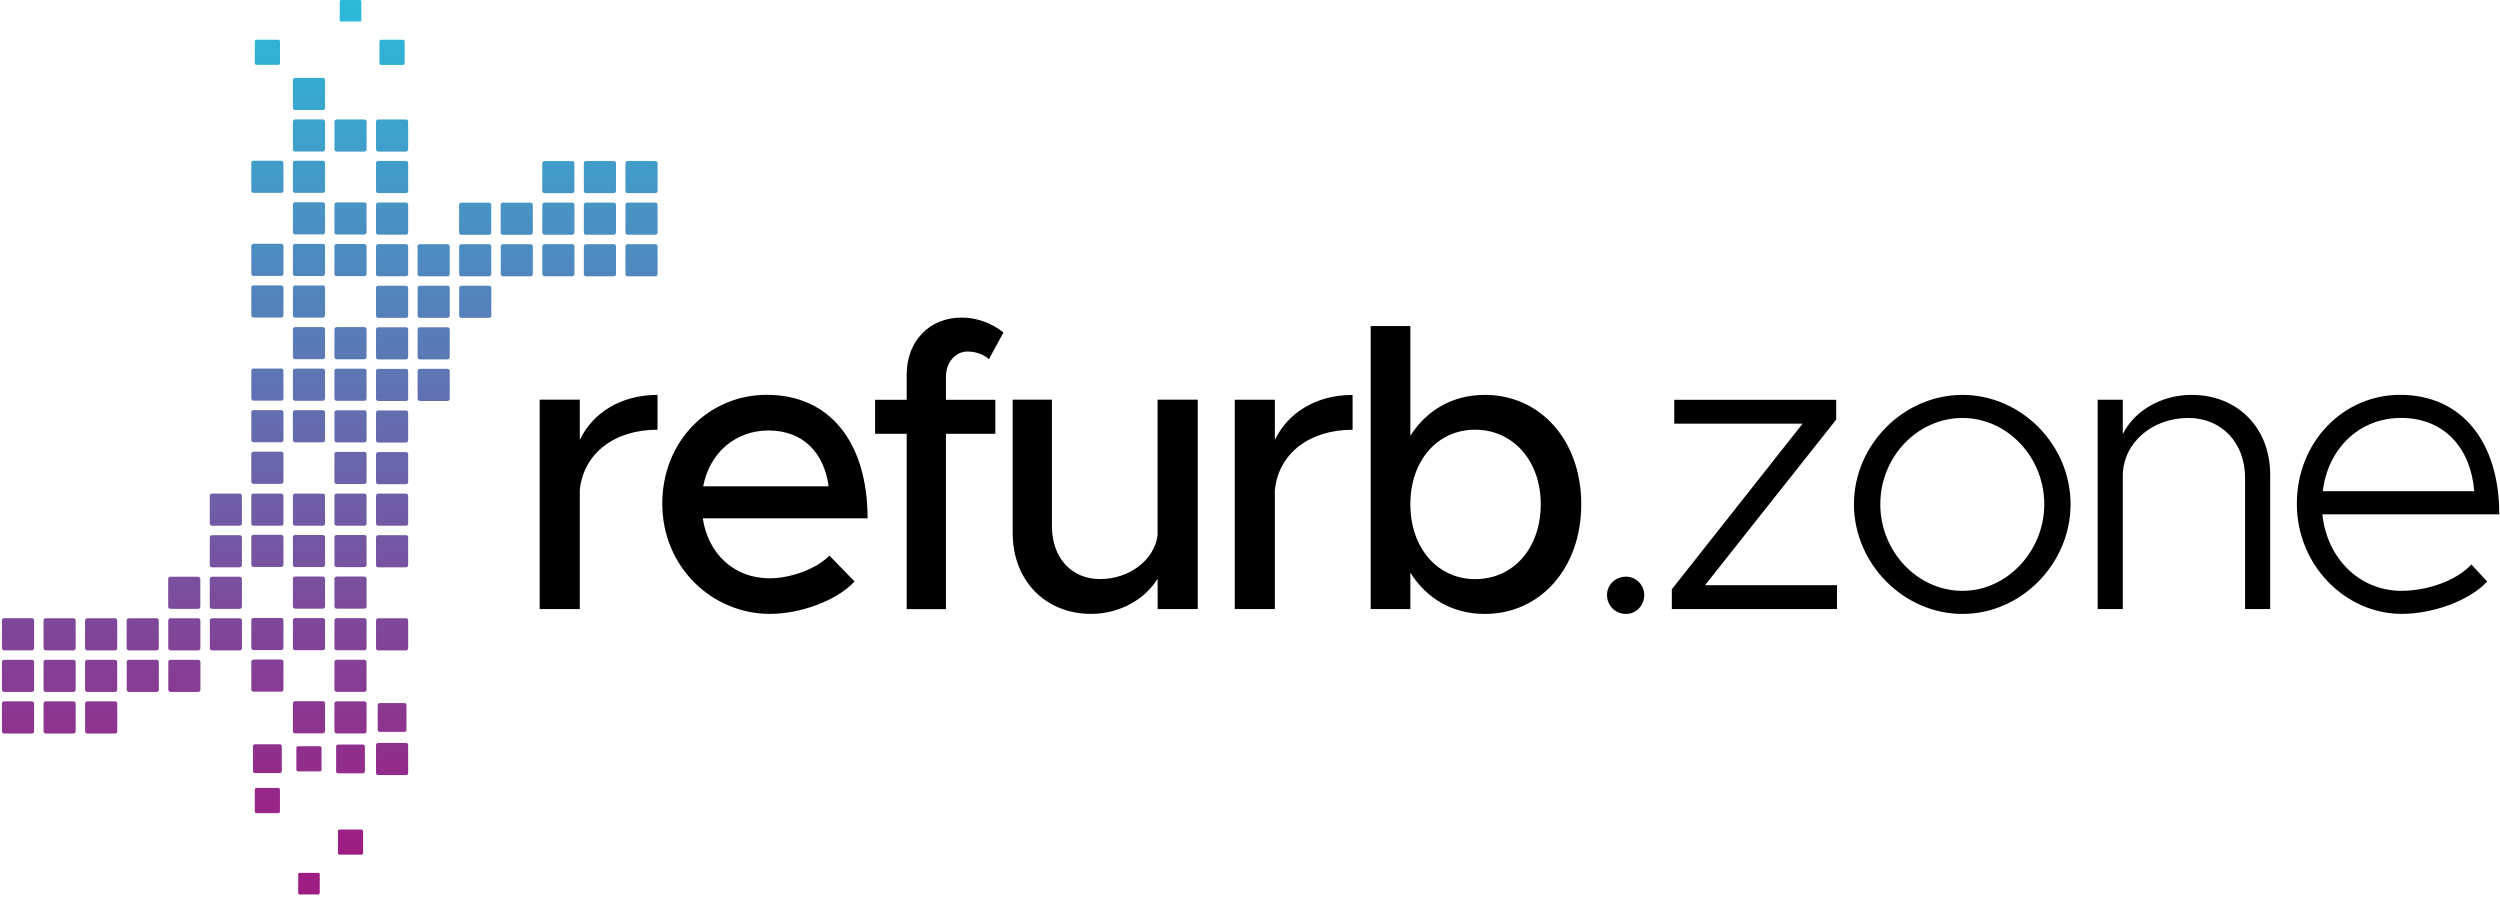<svg width="641" height="230" viewBox="0 0 641 230" fill="none" xmlns="http://www.w3.org/2000/svg">
<g clip-path="url(#clip0_43_39)">
<path fill-rule="evenodd" clip-rule="evenodd" d="M148.658 112.761V102.479H138.376V156.158H148.658V125.642C149.596 116.298 157.482 110.174 168.589 110.174V101.249C159.346 101.249 152.081 105.711 148.658 112.773V112.761ZM197.318 148.272C188.075 148.272 181.533 141.832 180.189 132.906H222.446C222.446 113.699 213.001 101.236 196.595 101.236C181.749 101.236 169.806 113.065 169.806 129.166C169.806 145.268 182.471 157.401 197.419 157.401C205.001 157.401 214.344 154.181 219.111 149.097L212.671 142.453C209.451 145.775 202.909 148.272 197.305 148.272H197.318ZM197.001 110.377C206.243 110.377 211.327 116.399 212.468 124.704H180.291C181.951 115.981 188.696 110.377 197.001 110.377ZM242.541 96.57C242.541 92.83 245.039 90.13 248.043 90.13C250.325 90.13 252.405 90.967 253.546 92.108L257.286 85.261C254.382 82.878 250.439 81.42 246.598 81.42C238.294 81.42 232.474 87.442 232.474 96.063V102.504H224.373V111.227H232.474V156.184H242.541V111.227H255.207V102.504H242.541V96.583V96.57ZM296.804 102.491V137.268C295.967 143.607 289.539 148.475 282.059 148.475C274.579 148.475 269.71 142.872 269.71 134.872V102.479H259.644V136.634C259.644 148.78 267.948 157.401 279.79 157.401C287.054 157.401 293.596 153.661 296.817 148.374V156.158H307.099V102.479H296.817L296.804 102.491ZM326.877 112.773V102.491H316.595V156.171H326.877V125.654C327.815 116.311 335.701 110.187 346.807 110.187V101.261C337.565 101.261 330.3 105.724 326.877 112.786V112.773ZM380.721 101.249C372.417 101.249 365.774 105.192 361.615 111.734V83.601H351.447V156.171H361.615V146.827C365.774 153.471 372.417 157.414 380.721 157.414C394.845 157.414 405.431 145.788 405.431 129.28C405.431 112.773 394.845 101.249 380.721 101.249ZM378.224 148.488C368.563 148.488 361.615 140.488 361.615 129.28C361.615 118.073 368.576 110.174 378.224 110.174C387.872 110.174 395.048 118.06 395.048 129.28C395.048 140.501 388.088 148.488 378.224 148.488ZM416.918 157.414C419.517 157.414 421.584 155.233 421.584 152.532C421.584 150.035 419.504 147.854 416.918 147.854C414.116 147.854 412.037 150.035 412.037 152.532C412.037 155.233 414.116 157.414 416.918 157.414ZM428.645 156.171H471.003V150.047H437.165L470.801 107.588V102.504H429.279V108.628H462.192L428.658 151.087V156.171H428.645ZM503.181 157.414C518.23 157.414 530.896 144.545 530.896 129.28C530.896 114.016 518.23 101.249 503.181 101.249C488.132 101.249 475.352 114.016 475.352 129.28C475.352 144.545 488.119 157.414 503.181 157.414ZM503.181 151.493C491.656 151.493 482.11 141.426 482.11 129.28C482.11 117.135 491.656 107.169 503.181 107.169C514.705 107.169 524.151 117.236 524.151 129.28C524.151 141.325 514.604 151.493 503.181 151.493ZM561.932 101.249C554.046 101.249 547.187 105.407 544.284 111.315V102.491H537.843V156.171H544.284V122.016C544.284 113.711 551.65 107.169 561.108 107.169C569.615 107.169 575.637 113.509 575.637 122.536V156.171H582.078V121.699C582.078 109.756 573.774 101.249 561.932 101.249ZM615.802 151.493C604.797 151.493 596.594 142.986 595.453 131.867H640.816C640.816 113.382 631.27 101.236 615.384 101.236C600.854 101.236 588.911 113.28 588.911 129.166C588.911 145.052 601.476 157.401 615.802 157.401C623.688 157.401 633.133 154.079 637.71 149.097L633.666 144.735C629.926 148.78 622.56 151.48 615.815 151.48L615.802 151.493ZM615.599 107.157C626.921 107.157 633.564 115.157 634.388 125.946H595.555C596.899 114.84 605.102 107.157 615.586 107.157H615.599Z" fill="black"/>
<path fill-rule="evenodd" clip-rule="evenodd" d="M96.969 30.631H104.094C104.398 30.631 104.652 30.884 104.652 31.189V38.314C104.652 38.618 104.398 38.872 104.094 38.872H96.969C96.665 38.872 96.411 38.618 96.411 38.314V31.189C96.411 30.884 96.665 30.631 96.969 30.631ZM75.657 126.555H82.782C83.086 126.555 83.34 126.808 83.34 127.112V134.238C83.34 134.542 83.086 134.795 82.782 134.795H75.657C75.353 134.795 75.099 134.542 75.099 134.238V127.112C75.099 126.808 75.353 126.555 75.657 126.555ZM96.969 126.555H104.094C104.398 126.555 104.652 126.808 104.652 127.112V134.238C104.652 134.542 104.398 134.795 104.094 134.795H96.969C96.665 134.795 96.411 134.542 96.411 134.238V127.112C96.411 126.808 96.665 126.555 96.969 126.555ZM86.307 126.555H93.432C93.736 126.555 93.99 126.808 93.99 127.112V134.238C93.99 134.542 93.736 134.795 93.432 134.795H86.307C86.002 134.795 85.749 134.542 85.749 134.238V127.112C85.749 126.808 86.002 126.555 86.307 126.555ZM64.994 126.555H72.12C72.424 126.555 72.677 126.808 72.677 127.112V134.238C72.677 134.542 72.424 134.795 72.12 134.795H64.994C64.69 134.795 64.436 134.542 64.436 134.238V127.112C64.436 126.808 64.69 126.555 64.994 126.555ZM86.319 30.631H93.444C93.749 30.631 94.002 30.884 94.002 31.189V38.314C94.002 38.618 93.749 38.872 93.444 38.872H86.319C86.015 38.872 85.761 38.618 85.761 38.314V31.189C85.761 30.884 86.015 30.631 86.319 30.631ZM8.183 166.745H1.058C0.754 166.745 0.5 166.491 0.5 166.187V159.062C0.5 158.757 0.754 158.504 1.058 158.504H8.183C8.487 158.504 8.741 158.757 8.741 159.062V166.187C8.741 166.491 8.487 166.745 8.183 166.745ZM8.183 177.407H1.058C0.754 177.407 0.5 177.154 0.5 176.849V169.724C0.5 169.42 0.754 169.166 1.058 169.166H8.183C8.487 169.166 8.741 169.42 8.741 169.724V176.849C8.741 177.154 8.487 177.407 8.183 177.407ZM8.183 188.07H1.058C0.754 188.07 0.5 187.816 0.5 187.512V180.386C0.5 180.082 0.754 179.829 1.058 179.829H8.183C8.487 179.829 8.741 180.082 8.741 180.386V187.512C8.741 187.816 8.487 188.07 8.183 188.07ZM18.846 188.07H11.72C11.416 188.07 11.162 187.816 11.162 187.512V180.386C11.162 180.082 11.416 179.829 11.72 179.829H18.846C19.15 179.829 19.403 180.082 19.403 180.386V187.512C19.403 187.816 19.15 188.07 18.846 188.07ZM18.846 166.757H11.72C11.416 166.757 11.162 166.504 11.162 166.2V159.074C11.162 158.77 11.416 158.516 11.72 158.516H18.846C19.15 158.516 19.403 158.77 19.403 159.074V166.2C19.403 166.504 19.15 166.757 18.846 166.757ZM18.846 177.42H11.72C11.416 177.42 11.162 177.166 11.162 176.862V169.737C11.162 169.432 11.416 169.179 11.72 169.179H18.846C19.15 169.179 19.403 169.432 19.403 169.737V176.862C19.403 177.166 19.15 177.42 18.846 177.42ZM61.47 134.795H54.345C54.04 134.795 53.787 134.542 53.787 134.238V127.112C53.787 126.808 54.04 126.555 54.345 126.555H61.47C61.774 126.555 62.028 126.808 62.028 127.112V134.238C62.028 134.542 61.774 134.795 61.47 134.795ZM61.47 145.458H54.345C54.04 145.458 53.787 145.204 53.787 144.9V137.775C53.787 137.471 54.04 137.217 54.345 137.217H61.47C61.774 137.217 62.028 137.471 62.028 137.775V144.9C62.028 145.204 61.774 145.458 61.47 145.458ZM29.495 166.77H22.37C22.066 166.77 21.812 166.516 21.812 166.212V159.087C21.812 158.783 22.066 158.529 22.37 158.529H29.495C29.799 158.529 30.053 158.783 30.053 159.087V166.212C30.053 166.516 29.799 166.77 29.495 166.77ZM50.807 156.108H43.682C43.378 156.108 43.124 155.854 43.124 155.55V148.425C43.124 148.12 43.378 147.867 43.682 147.867H50.807C51.112 147.867 51.365 148.12 51.365 148.425V155.55C51.365 155.854 51.112 156.108 50.807 156.108ZM61.47 156.108H54.345C54.04 156.108 53.787 155.854 53.787 155.55V148.425C53.787 148.12 54.04 147.867 54.345 147.867H61.47C61.774 147.867 62.028 148.12 62.028 148.425V155.55C62.028 155.854 61.774 156.108 61.47 156.108ZM29.495 177.42H22.37C22.066 177.42 21.812 177.166 21.812 176.862V169.737C21.812 169.432 22.066 169.179 22.37 169.179H29.495C29.799 169.179 30.053 169.432 30.053 169.737V176.862C30.053 177.166 29.799 177.42 29.495 177.42ZM40.158 166.757H33.032C32.728 166.757 32.475 166.504 32.475 166.2V159.074C32.475 158.77 32.728 158.516 33.032 158.516H40.158C40.462 158.516 40.715 158.77 40.715 159.074V166.2C40.715 166.504 40.462 166.757 40.158 166.757ZM50.82 166.757H43.695C43.391 166.757 43.137 166.504 43.137 166.2V159.074C43.137 158.77 43.391 158.516 43.695 158.516H50.82C51.124 158.516 51.378 158.77 51.378 159.074V166.2C51.378 166.504 51.124 166.757 50.82 166.757ZM61.483 166.757H54.357C54.053 166.757 53.8 166.504 53.8 166.2V159.074C53.8 158.77 54.053 158.516 54.357 158.516H61.483C61.787 158.516 62.04 158.77 62.04 159.074V166.2C62.04 166.504 61.787 166.757 61.483 166.757ZM29.508 188.07H22.383C22.078 188.07 21.825 187.816 21.825 187.512V180.386C21.825 180.082 22.078 179.829 22.383 179.829H29.508C29.812 179.829 30.066 180.082 30.066 180.386V187.512C30.066 187.816 29.812 188.07 29.508 188.07ZM40.17 177.407H33.045C32.741 177.407 32.487 177.154 32.487 176.849V169.724C32.487 169.42 32.741 169.166 33.045 169.166H40.17C40.475 169.166 40.728 169.42 40.728 169.724V176.849C40.728 177.154 40.475 177.407 40.17 177.407ZM50.833 177.407H43.708C43.403 177.407 43.15 177.154 43.15 176.849V169.724C43.15 169.42 43.403 169.166 43.708 169.166H50.833C51.137 169.166 51.391 169.42 51.391 169.724V176.849C51.391 177.154 51.137 177.407 50.833 177.407ZM160.918 62.605H168.043C168.348 62.605 168.601 62.859 168.601 63.163V70.288C168.601 70.593 168.348 70.846 168.043 70.846H160.918C160.614 70.846 160.36 70.593 160.36 70.288V63.163C160.36 62.859 160.614 62.605 160.918 62.605ZM160.918 51.943H168.043C168.348 51.943 168.601 52.197 168.601 52.501V59.626C168.601 59.93 168.348 60.184 168.043 60.184H160.918C160.614 60.184 160.36 59.93 160.36 59.626V52.501C160.36 52.197 160.614 51.943 160.918 51.943ZM160.918 41.281H168.043C168.348 41.281 168.601 41.534 168.601 41.838V48.964C168.601 49.268 168.348 49.521 168.043 49.521H160.918C160.614 49.521 160.36 49.268 160.36 48.964V41.838C160.36 41.534 160.614 41.281 160.918 41.281ZM150.256 41.281H157.381C157.685 41.281 157.939 41.534 157.939 41.838V48.964C157.939 49.268 157.685 49.521 157.381 49.521H150.256C149.952 49.521 149.698 49.268 149.698 48.964V41.838C149.698 41.534 149.952 41.281 150.256 41.281ZM75.657 30.618H82.782C83.086 30.618 83.34 30.872 83.34 31.176V38.301C83.34 38.605 83.086 38.859 82.782 38.859H75.657C75.353 38.859 75.099 38.605 75.099 38.301V31.176C75.099 30.872 75.353 30.618 75.657 30.618ZM65.768 10.181H71.359C71.6 10.181 71.79 10.371 71.79 10.612V16.203C71.79 16.444 71.6 16.634 71.359 16.634H65.768C65.527 16.634 65.337 16.444 65.337 16.203V10.612C65.337 10.371 65.527 10.181 65.768 10.181ZM150.256 62.605H157.381C157.685 62.605 157.939 62.859 157.939 63.163V70.288C157.939 70.593 157.685 70.846 157.381 70.846H150.256C149.952 70.846 149.698 70.593 149.698 70.288V63.163C149.698 62.859 149.952 62.605 150.256 62.605ZM150.256 51.943H157.381C157.685 51.943 157.939 52.197 157.939 52.501V59.626C157.939 59.93 157.685 60.184 157.381 60.184H150.256C149.952 60.184 149.698 59.93 149.698 59.626V52.501C149.698 52.197 149.952 51.943 150.256 51.943ZM107.631 94.567H114.757C115.061 94.567 115.314 94.821 115.314 95.125V102.25C115.314 102.555 115.061 102.808 114.757 102.808H107.631C107.327 102.808 107.074 102.555 107.074 102.25V95.125C107.074 94.821 107.327 94.567 107.631 94.567ZM107.631 83.905H114.757C115.061 83.905 115.314 84.158 115.314 84.463V91.588C115.314 91.892 115.061 92.146 114.757 92.146H107.631C107.327 92.146 107.074 91.892 107.074 91.588V84.463C107.074 84.158 107.327 83.905 107.631 83.905ZM139.606 62.593H146.731C147.035 62.593 147.289 62.846 147.289 63.151V70.276C147.289 70.58 147.035 70.834 146.731 70.834H139.606C139.302 70.834 139.048 70.58 139.048 70.276V63.151C139.048 62.846 139.302 62.593 139.606 62.593ZM118.294 73.255H125.419C125.723 73.255 125.977 73.509 125.977 73.813V80.938C125.977 81.242 125.723 81.496 125.419 81.496H118.294C117.99 81.496 117.736 81.242 117.736 80.938V73.813C117.736 73.509 117.99 73.255 118.294 73.255ZM107.631 73.255H114.757C115.061 73.255 115.314 73.509 115.314 73.813V80.938C115.314 81.242 115.061 81.496 114.757 81.496H107.631C107.327 81.496 107.074 81.242 107.074 80.938V73.813C107.074 73.509 107.327 73.255 107.631 73.255ZM139.606 51.943H146.731C147.035 51.943 147.289 52.197 147.289 52.501V59.626C147.289 59.93 147.035 60.184 146.731 60.184H139.606C139.302 60.184 139.048 59.93 139.048 59.626V52.501C139.048 52.197 139.302 51.943 139.606 51.943ZM128.944 62.605H136.069C136.373 62.605 136.627 62.859 136.627 63.163V70.288C136.627 70.593 136.373 70.846 136.069 70.846H128.944C128.639 70.846 128.386 70.593 128.386 70.288V63.163C128.386 62.859 128.639 62.605 128.944 62.605ZM118.281 62.605H125.406C125.711 62.605 125.964 62.859 125.964 63.163V70.288C125.964 70.593 125.711 70.846 125.406 70.846H118.281C117.977 70.846 117.723 70.593 117.723 70.288V63.163C117.723 62.859 117.977 62.605 118.281 62.605ZM107.619 62.605H114.744C115.048 62.605 115.302 62.859 115.302 63.163V70.288C115.302 70.593 115.048 70.846 114.744 70.846H107.619C107.314 70.846 107.061 70.593 107.061 70.288V63.163C107.061 62.859 107.314 62.605 107.619 62.605ZM139.593 41.293H146.719C147.023 41.293 147.276 41.547 147.276 41.851V48.976C147.276 49.281 147.023 49.534 146.719 49.534H139.593C139.289 49.534 139.036 49.281 139.036 48.976V41.851C139.036 41.547 139.289 41.293 139.593 41.293ZM128.931 51.956H136.056C136.36 51.956 136.614 52.209 136.614 52.513V59.639C136.614 59.943 136.36 60.196 136.056 60.196H128.931C128.627 60.196 128.373 59.943 128.373 59.639V52.513C128.373 52.209 128.627 51.956 128.931 51.956ZM118.268 51.956H125.394C125.698 51.956 125.952 52.209 125.952 52.513V59.639C125.952 59.943 125.698 60.196 125.394 60.196H118.268C117.964 60.196 117.711 59.943 117.711 59.639V52.513C117.711 52.209 117.964 51.956 118.268 51.956ZM87.473 0H92.265C92.468 0 92.633 0.165 92.633 0.368V5.16C92.633 5.363 92.468 5.528 92.265 5.528H87.473C87.27 5.528 87.105 5.363 87.105 5.16V0.368C87.105 0.165 87.27 0 87.473 0ZM65.755 202.028H71.346C71.587 202.028 71.777 202.218 71.777 202.459V208.051C71.777 208.291 71.587 208.482 71.346 208.482H65.755C65.514 208.482 65.324 208.291 65.324 208.051V202.459C65.324 202.218 65.514 202.028 65.755 202.028ZM81.616 223.81H76.823C76.62 223.81 76.456 223.974 76.456 224.177V228.97C76.456 229.173 76.62 229.337 76.823 229.337H81.616C81.819 229.337 81.983 229.173 81.983 228.97V224.177C81.983 223.974 81.819 223.81 81.616 223.81ZM92.671 212.691H87.08C86.839 212.691 86.649 212.881 86.649 213.122V218.713C86.649 218.954 86.839 219.144 87.08 219.144H92.671C92.912 219.144 93.102 218.954 93.102 218.713V213.122C93.102 212.881 92.912 212.691 92.671 212.691ZM97.73 10.193H103.321C103.562 10.193 103.752 10.383 103.752 10.624V16.215C103.752 16.456 103.562 16.647 103.321 16.647H97.73C97.489 16.647 97.299 16.456 97.299 16.215V10.624C97.299 10.383 97.489 10.193 97.73 10.193ZM75.657 19.968H82.782C83.086 19.968 83.34 20.222 83.34 20.526V27.651C83.34 27.956 83.086 28.209 82.782 28.209H75.657C75.353 28.209 75.099 27.956 75.099 27.651V20.526C75.099 20.222 75.353 19.968 75.657 19.968ZM96.969 190.491H104.094C104.398 190.491 104.652 190.745 104.652 191.049V198.174C104.652 198.478 104.398 198.732 104.094 198.732H96.969C96.665 198.732 96.411 198.478 96.411 198.174V191.049C96.411 190.745 96.665 190.491 96.969 190.491ZM97.337 180.26H103.727C104.005 180.26 104.221 180.488 104.221 180.754V187.157C104.221 187.436 103.993 187.651 103.727 187.651H97.337C97.058 187.651 96.842 187.423 96.842 187.157V180.754C96.842 180.475 97.07 180.26 97.337 180.26ZM96.969 158.529H104.094C104.398 158.529 104.652 158.783 104.652 159.087V166.212C104.652 166.516 104.398 166.77 104.094 166.77H96.969C96.665 166.77 96.411 166.516 96.411 166.212V159.087C96.411 158.783 96.665 158.529 96.969 158.529ZM96.969 137.217H104.094C104.398 137.217 104.652 137.471 104.652 137.775V144.9C104.652 145.204 104.398 145.458 104.094 145.458H96.969C96.665 145.458 96.411 145.204 96.411 144.9V137.775C96.411 137.471 96.665 137.217 96.969 137.217ZM96.969 115.905H104.094C104.398 115.905 104.652 116.158 104.652 116.463V123.588C104.652 123.892 104.398 124.146 104.094 124.146H96.969C96.665 124.146 96.411 123.892 96.411 123.588V116.463C96.411 116.158 96.665 115.905 96.969 115.905ZM96.969 105.242H104.094C104.398 105.242 104.652 105.496 104.652 105.8V112.925C104.652 113.23 104.398 113.483 104.094 113.483H96.969C96.665 113.483 96.411 113.23 96.411 112.925V105.8C96.411 105.496 96.665 105.242 96.969 105.242ZM96.969 94.58H104.094C104.398 94.58 104.652 94.834 104.652 95.138V102.263C104.652 102.567 104.398 102.821 104.094 102.821H96.969C96.665 102.821 96.411 102.567 96.411 102.263V95.138C96.411 94.834 96.665 94.58 96.969 94.58ZM96.969 83.918H104.094C104.398 83.918 104.652 84.171 104.652 84.475V91.6C104.652 91.905 104.398 92.158 104.094 92.158H96.969C96.665 92.158 96.411 91.905 96.411 91.6V84.475C96.411 84.171 96.665 83.918 96.969 83.918ZM96.969 73.255H104.094C104.398 73.255 104.652 73.509 104.652 73.813V80.938C104.652 81.242 104.398 81.496 104.094 81.496H96.969C96.665 81.496 96.411 81.242 96.411 80.938V73.813C96.411 73.509 96.665 73.255 96.969 73.255ZM96.969 62.593H104.094C104.398 62.593 104.652 62.846 104.652 63.151V70.276C104.652 70.58 104.398 70.834 104.094 70.834H96.969C96.665 70.834 96.411 70.58 96.411 70.276V63.151C96.411 62.846 96.665 62.593 96.969 62.593ZM96.969 51.93H104.094C104.398 51.93 104.652 52.184 104.652 52.488V59.613C104.652 59.917 104.398 60.171 104.094 60.171H96.969C96.665 60.171 96.411 59.917 96.411 59.613V52.488C96.411 52.184 96.665 51.93 96.969 51.93ZM96.969 41.268H104.094C104.398 41.268 104.652 41.521 104.652 41.826V48.951C104.652 49.255 104.398 49.509 104.094 49.509H96.969C96.665 49.509 96.411 49.255 96.411 48.951V41.826C96.411 41.521 96.665 41.268 96.969 41.268ZM86.674 190.897H93.064C93.343 190.897 93.558 191.125 93.558 191.391V197.781C93.558 198.06 93.33 198.276 93.064 198.276H86.674C86.395 198.276 86.18 198.047 86.18 197.781V191.391C86.18 191.112 86.408 190.897 86.674 190.897ZM86.307 179.816H93.432C93.736 179.816 93.99 180.07 93.99 180.374V187.499C93.99 187.803 93.736 188.057 93.432 188.057H86.307C86.002 188.057 85.749 187.803 85.749 187.499V180.374C85.749 180.07 86.002 179.816 86.307 179.816ZM86.307 169.154H93.432C93.736 169.154 93.99 169.407 93.99 169.711V176.837C93.99 177.141 93.736 177.394 93.432 177.394H86.307C86.002 177.394 85.749 177.141 85.749 176.837V169.711C85.749 169.407 86.002 169.154 86.307 169.154ZM86.307 158.491H93.432C93.736 158.491 93.99 158.745 93.99 159.049V166.174C93.99 166.478 93.736 166.732 93.432 166.732H86.307C86.002 166.732 85.749 166.478 85.749 166.174V159.049C85.749 158.745 86.002 158.491 86.307 158.491ZM86.307 147.829H93.432C93.736 147.829 93.99 148.082 93.99 148.387V155.512C93.99 155.816 93.736 156.07 93.432 156.07H86.307C86.002 156.07 85.749 155.816 85.749 155.512V148.387C85.749 148.082 86.002 147.829 86.307 147.829ZM86.307 137.166H93.432C93.736 137.166 93.99 137.42 93.99 137.724V144.849C93.99 145.154 93.736 145.407 93.432 145.407H86.307C86.002 145.407 85.749 145.154 85.749 144.849V137.724C85.749 137.42 86.002 137.166 86.307 137.166ZM86.307 115.854H93.432C93.736 115.854 93.99 116.108 93.99 116.412V123.537C93.99 123.841 93.736 124.095 93.432 124.095H86.307C86.002 124.095 85.749 123.841 85.749 123.537V116.412C85.749 116.108 86.002 115.854 86.307 115.854ZM86.307 105.192H93.432C93.736 105.192 93.99 105.445 93.99 105.749V112.875C93.99 113.179 93.736 113.433 93.432 113.433H86.307C86.002 113.433 85.749 113.179 85.749 112.875V105.749C85.749 105.445 86.002 105.192 86.307 105.192ZM86.307 94.529H93.432C93.736 94.529 93.99 94.783 93.99 95.087V102.212C93.99 102.517 93.736 102.77 93.432 102.77H86.307C86.002 102.77 85.749 102.517 85.749 102.212V95.087C85.749 94.783 86.002 94.529 86.307 94.529ZM86.307 83.867H93.432C93.736 83.867 93.99 84.12 93.99 84.425V91.55C93.99 91.854 93.736 92.108 93.432 92.108H86.307C86.002 92.108 85.749 91.854 85.749 91.55V84.425C85.749 84.12 86.002 83.867 86.307 83.867ZM86.307 62.555H93.432C93.736 62.555 93.99 62.808 93.99 63.112V70.238C93.99 70.542 93.736 70.796 93.432 70.796H86.307C86.002 70.796 85.749 70.542 85.749 70.238V63.112C85.749 62.808 86.002 62.555 86.307 62.555ZM86.307 51.892H93.432C93.736 51.892 93.99 52.146 93.99 52.45V59.575C93.99 59.88 93.736 60.133 93.432 60.133H86.307C86.002 60.133 85.749 59.88 85.749 59.575V52.45C85.749 52.146 86.002 51.892 86.307 51.892ZM76.418 191.328H82.009C82.249 191.328 82.44 191.518 82.44 191.759V197.35C82.44 197.591 82.249 197.781 82.009 197.781H76.418C76.177 197.781 75.987 197.591 75.987 197.35V191.759C75.987 191.518 76.177 191.328 76.418 191.328ZM75.657 179.791H82.782C83.086 179.791 83.34 180.044 83.34 180.348V187.474C83.34 187.778 83.086 188.031 82.782 188.031H75.657C75.353 188.031 75.099 187.778 75.099 187.474V180.348C75.099 180.044 75.353 179.791 75.657 179.791ZM75.657 158.478H82.782C83.086 158.478 83.34 158.732 83.34 159.036V166.161C83.34 166.466 83.086 166.719 82.782 166.719H75.657C75.353 166.719 75.099 166.466 75.099 166.161V159.036C75.099 158.732 75.353 158.478 75.657 158.478ZM75.657 147.816H82.782C83.086 147.816 83.34 148.07 83.34 148.374V155.499C83.34 155.803 83.086 156.057 82.782 156.057H75.657C75.353 156.057 75.099 155.803 75.099 155.499V148.374C75.099 148.07 75.353 147.816 75.657 147.816ZM75.657 137.154H82.782C83.086 137.154 83.34 137.407 83.34 137.711V144.837C83.34 145.141 83.086 145.394 82.782 145.394H75.657C75.353 145.394 75.099 145.141 75.099 144.837V137.711C75.099 137.407 75.353 137.154 75.657 137.154ZM75.657 105.179H82.782C83.086 105.179 83.34 105.433 83.34 105.737V112.862C83.34 113.166 83.086 113.42 82.782 113.42H75.657C75.353 113.42 75.099 113.166 75.099 112.862V105.737C75.099 105.433 75.353 105.179 75.657 105.179ZM75.657 94.516H82.782C83.086 94.516 83.34 94.77 83.34 95.074V102.2C83.34 102.504 83.086 102.757 82.782 102.757H75.657C75.353 102.757 75.099 102.504 75.099 102.2V95.074C75.099 94.77 75.353 94.516 75.657 94.516ZM75.657 83.854H82.782C83.086 83.854 83.34 84.108 83.34 84.412V91.537C83.34 91.841 83.086 92.095 82.782 92.095H75.657C75.353 92.095 75.099 91.841 75.099 91.537V84.412C75.099 84.108 75.353 83.854 75.657 83.854ZM75.657 73.192H82.782C83.086 73.192 83.34 73.445 83.34 73.749V80.875C83.34 81.179 83.086 81.433 82.782 81.433H75.657C75.353 81.433 75.099 81.179 75.099 80.875V73.749C75.099 73.445 75.353 73.192 75.657 73.192ZM75.657 62.529H82.782C83.086 62.529 83.34 62.783 83.34 63.087V70.212C83.34 70.517 83.086 70.77 82.782 70.77H75.657C75.353 70.77 75.099 70.517 75.099 70.212V63.087C75.099 62.783 75.353 62.529 75.657 62.529ZM75.657 51.867H82.782C83.086 51.867 83.34 52.12 83.34 52.425V59.55C83.34 59.854 83.086 60.108 82.782 60.108H75.657C75.353 60.108 75.099 59.854 75.099 59.55V52.425C75.099 52.12 75.353 51.867 75.657 51.867ZM75.657 41.204H82.782C83.086 41.204 83.34 41.458 83.34 41.762V48.887C83.34 49.192 83.086 49.445 82.782 49.445H75.657C75.353 49.445 75.099 49.192 75.099 48.887V41.762C75.099 41.458 75.353 41.204 75.657 41.204ZM65.362 190.833H71.765C72.043 190.833 72.259 191.062 72.259 191.328V197.718C72.259 197.997 72.031 198.212 71.765 198.212H65.362C65.083 198.212 64.868 197.984 64.868 197.718V191.328C64.868 191.049 65.096 190.833 65.362 190.833ZM64.994 169.103H72.12C72.424 169.103 72.677 169.356 72.677 169.661V176.786C72.677 177.09 72.424 177.344 72.12 177.344H64.994C64.69 177.344 64.436 177.09 64.436 176.786V169.661C64.436 169.356 64.69 169.103 64.994 169.103ZM64.994 158.44H72.12C72.424 158.44 72.677 158.694 72.677 158.998V166.123C72.677 166.428 72.424 166.681 72.12 166.681H64.994C64.69 166.681 64.436 166.428 64.436 166.123V158.998C64.436 158.694 64.69 158.44 64.994 158.44ZM64.994 137.128H72.12C72.424 137.128 72.677 137.382 72.677 137.686V144.811C72.677 145.116 72.424 145.369 72.12 145.369H64.994C64.69 145.369 64.436 145.116 64.436 144.811V137.686C64.436 137.382 64.69 137.128 64.994 137.128ZM64.994 115.816H72.12C72.424 115.816 72.677 116.07 72.677 116.374V123.499C72.677 123.803 72.424 124.057 72.12 124.057H64.994C64.69 124.057 64.436 123.803 64.436 123.499V116.374C64.436 116.07 64.69 115.816 64.994 115.816ZM64.994 105.154H72.12C72.424 105.154 72.677 105.407 72.677 105.711V112.837C72.677 113.141 72.424 113.394 72.12 113.394H64.994C64.69 113.394 64.436 113.141 64.436 112.837V105.711C64.436 105.407 64.69 105.154 64.994 105.154ZM64.994 94.491H72.12C72.424 94.491 72.677 94.745 72.677 95.049V102.174C72.677 102.478 72.424 102.732 72.12 102.732H64.994C64.69 102.732 64.436 102.478 64.436 102.174V95.049C64.436 94.745 64.69 94.491 64.994 94.491ZM64.994 73.179H72.12C72.424 73.179 72.677 73.433 72.677 73.737V80.862C72.677 81.166 72.424 81.42 72.12 81.42H64.994C64.69 81.42 64.436 81.166 64.436 80.862V73.737C64.436 73.433 64.69 73.179 64.994 73.179ZM64.994 62.517H72.12C72.424 62.517 72.677 62.77 72.677 63.074V70.2C72.677 70.504 72.424 70.757 72.12 70.757H64.994C64.69 70.757 64.436 70.504 64.436 70.2V63.074C64.436 62.77 64.69 62.517 64.994 62.517ZM64.994 41.204H72.12C72.424 41.204 72.677 41.458 72.677 41.762V48.887C72.677 49.192 72.424 49.445 72.12 49.445H64.994C64.69 49.445 64.436 49.192 64.436 48.887V41.762C64.436 41.458 64.69 41.204 64.994 41.204Z" fill="url(#paint0_linear_43_39)"/>
</g>
<defs>
<linearGradient id="paint0_linear_43_39" x1="84.532" y1="0.418" x2="84.557" y2="218.662" gradientUnits="userSpaceOnUse">
<stop stop-color="#2BBADA"/>
<stop offset="1" stop-color="#9E1D82"/>
</linearGradient>
<clipPath id="clip0_43_39">
<rect width="640.354" height="229.35" fill="white" transform="translate(0.5)"/>
</clipPath>
</defs>
</svg>
